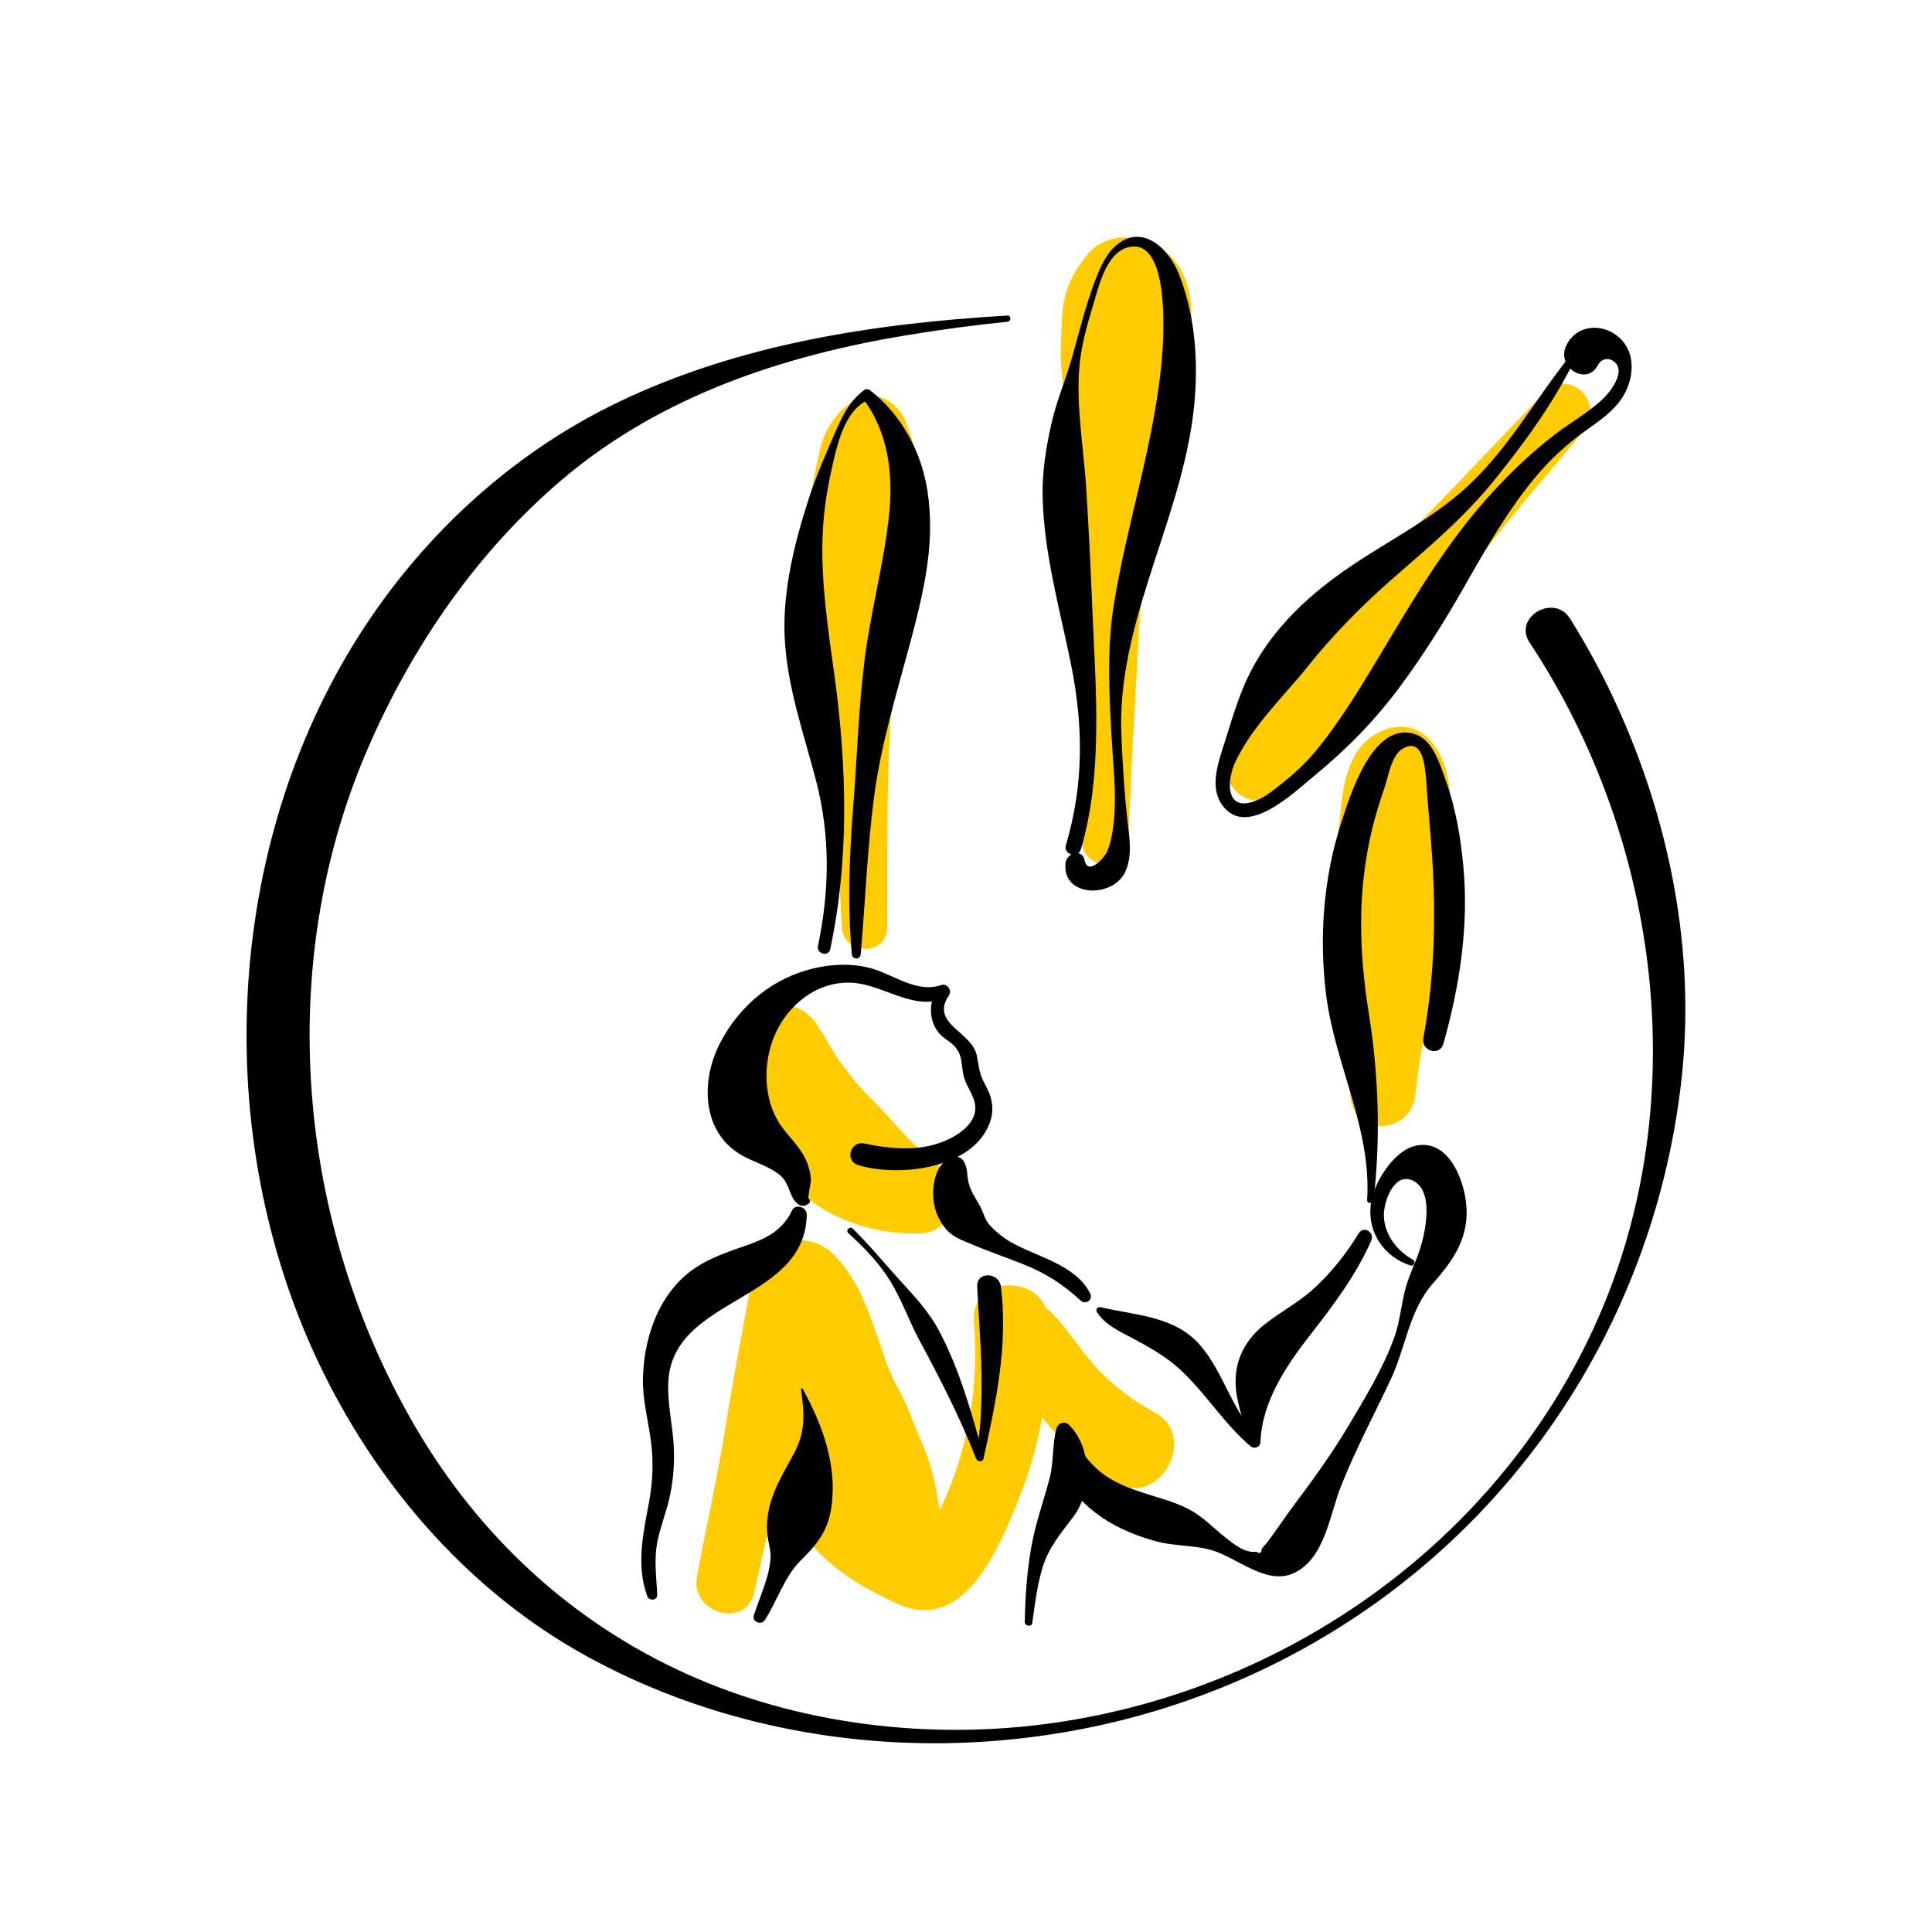 <?xml version="1.0" encoding="utf-8"?>
<!-- Generator: Adobe Illustrator 25.1.0, SVG Export Plug-In . SVG Version: 6.00 Build 0)  -->
<svg version="1.1" xmlns="http://www.w3.org/2000/svg" xmlns:xlink="http://www.w3.org/1999/xlink" x="0px" y="0px"
	 viewBox="0 0 240 240" style="enable-background:new 0 0 240 240;" xml:space="preserve">
<style type="text/css">
	.st0{fill:#FFFFFF;}
	.st1{fill:none;stroke:#000000;stroke-width:2;stroke-linecap:round;stroke-linejoin:round;stroke-miterlimit:10;}
	.st2{fill:none;stroke:#000000;stroke-width:4;stroke-linecap:round;stroke-linejoin:round;stroke-miterlimit:10;}
	.st3{fill:#FFCC01;}
	.st4{fill:#003399;}
	.st5{fill:#FF3333;}
	.st6{fill:none;stroke:#FFCC01;stroke-width:2;stroke-linecap:round;stroke-linejoin:round;stroke-miterlimit:10;}
</style>
<g id="ZONNES_TRANSP">
	<rect class="st0" width="240" height="240"/>
</g>
<g id="dessins">
	<g>
		<g>
			<path class="st3" d="M105.89,49.89c-2.36,1.64-3.59,3.76-4.17,6.54c-0.6,2.88-1.29,5.91-1.28,8.87c0.02,5.6,1.46,11.2,2.01,16.76
				c1.1,11.01,1.5,22.05,2.13,33.1c0.21,3.59,5.61,3.65,5.63,0c0.06-10.43-0.2-20.91,0.89-31.29c0.52-4.92,1.6-9.69,2.35-14.58
				c0.44-2.88,0.71-5.62,0.5-8.53c-0.09-1.21-0.17-2.42-0.27-3.62c-0.1-1.1-0.19-2.13-0.59-3.16c-0.51-1.32-0.23-0.54-0.2-0.09
				C112.67,50.68,109,47.73,105.89,49.89"/>
		</g>
		<g>
			<path class="st3" d="M135.07,31.64c-1.74,2.13-2.79,4.17-3.07,6.93c-0.15,1.49-0.17,3.01-0.22,4.51
				c-0.12,3.12,0.54,6.36,1.08,9.44c0.96,5.57,1.21,11.09,1.47,16.74c0.26,5.7-0.03,11.46-0.02,17.16
				c0.01,6.03,0.04,12.05,0.11,18.07c0.05,3.71,5.59,3.69,5.74,0c0.24-5.73,0.5-11.45,0.84-17.17c0.35-5.79,0.49-11.69,1.21-17.45
				c0.7-5.62,1.59-11.09,3.22-16.51c0.93-3.1,1.86-6.15,2.22-9.38c0.43-3.78,0.87-7.46-1.2-10.87
				C144.24,29.45,138.11,27.91,135.07,31.64"/>
		</g>
		<g>
			<path class="st3" d="M157.2,99.3c1.23-0.42,2.46-0.52,3.67-1.28c1.11-0.7,2.22-1.58,3.2-2.44c2.04-1.78,3.85-3.94,5.47-6.1
				c3.04-4.05,5.78-8.28,8.61-12.47c5.58-8.27,12.17-15.85,18.59-23.48c2.78-3.3-1.69-7.98-4.81-4.81
				c-7.16,7.26-13.97,14.89-21.4,21.87c-3.61,3.39-7.23,6.75-10.57,10.41c-1.89,2.07-3.77,4.44-5.19,6.87
				c-0.58,0.99-1.02,2.09-1.48,3.15c-0.72,1.64-0.57,3.05-0.76,4.73C152.26,98.07,155.11,100.02,157.2,99.3"/>
		</g>
		<g>
			<path class="st3" d="M170.02,91.78c-3.25,2.58-3.41,8.03-3.76,11.82c-0.33,3.56-0.29,7.2-0.3,10.78c0,7.19,1.38,14.4,1.76,21.58
				c0.28,5.3,7.56,5.12,8.1,0c0.77-7.25,2.68-14.34,3.41-21.58c0.36-3.58,0.8-7.19,0.93-10.78c0.14-4,0.28-8.74-2.68-11.82
				C175.35,89.55,172.22,90.03,170.02,91.78"/>
		</g>
		<g>
			<path class="st3" d="M93.69,126.25c-4.81,5.05-0.87,13.85,2.66,18.56c4.24,5.66,10.6,8.49,17.64,8.43
				c4.94-0.04,5.87-6.05,2.34-8.65c-3.07-2.27-5.4-5.45-8.11-8.12c-0.7-0.69-1.37-1.39-2.01-2.14c-0.77-0.9,0.95,1.29-0.29-0.39
				c-0.48-0.65-0.99-1.28-1.48-1.92c0.67,0.89-0.19-0.27-0.31-0.45c-0.31-0.45-0.6-0.9-0.88-1.37c-0.22-0.37-0.41-0.76-0.62-1.12
				c-0.19-0.42-0.45-0.81-0.76-1.15c-0.68-0.94-0.63-0.77,0.13,0.51C100.95,124.94,96.33,123.48,93.69,126.25"/>
		</g>
		<g>
			<path class="st3" d="M93.71,197.76c1.36-6.19,2.71-12.39,4.74-18.4c2.03-6.02,4.13-12.04,6.49-17.94
				c-3.6,0.47-7.2,0.94-10.8,1.41c0.83,1.25,1.57,2.49,1.81,3.3c0.07,0.23,0.7,2.5,0.54,1.62c0.12,0.66,0.08,1.37,0.1,2.04
				c0.03,0.92,0.05,1.85,0.03,2.77c0.03-1.52-0.07,0.32-0.12,0.67c-0.41,2.83-0.67,5.1-0.24,7.92c0.71,4.61,2.36,8.6,5.71,11.96
				c2.55,2.56,6.38,4.74,9.69,6.19c8.21,3.59,12.45-7.11,14.83-12.95c2.86-7.01,4.12-14.67,3.79-22.22c-0.27-5.99-9.75-5.93-9.29,0
				c0.4,5.1,0.05,10.14-1.23,15.1c-0.59,2.28-1.31,4.57-2.29,6.72c-0.71,1.57-1.93,4.87-3.46,5.7c0.72-0.2,1.44-0.39,2.16-0.59
				c1.7,1.4,2.23,1.58,1.59,0.53c-0.32-0.68-0.41-0.88-0.27-0.59c-0.23-0.64-0.37-1.33-0.51-1.99c-0.08-0.37-0.52-3.36-0.25-1.29
				c-0.16-1.23-0.37-2.42-0.63-3.63c-0.49-2.27-1.26-4.29-2.28-6.38c0.96,1.97-0.16-0.47-0.32-0.92c-0.47-1.27-0.98-2.51-1.6-3.71
				c-0.3-0.58-0.62-1.15-0.92-1.73c-0.15-0.29-1-2.55-0.63-1.33c-0.47-1.56-1.06-3.06-1.58-4.6c-1.23-3.63-2.57-7-5.36-9.73
				c-2.96-2.9-9.03-1.9-9.88,2.61c-1.17,6.26-2.38,12.51-3.38,18.8c-1,6.28-2.41,12.47-3.58,18.72
				C85.72,200.42,92.68,202.45,93.71,197.76"/>
		</g>
		<g>
			<path class="st3" d="M124.67,166.88c0.49,3.54,3.14,7.22,5.36,9.91c2.37,2.87,5.26,5.26,8.36,7.29
				c5.39,3.52,10.71-5.53,5.04-8.63c-2.57-1.41-4.84-3.07-6.88-5.19c-2.1-2.18-3.64-4.82-5.71-6.98
				C128.03,160.35,124.2,163.53,124.67,166.88"/>
		</g>
		<g>
			<path d="M100.43,148.87c-0.09-0.06,0.3-2.01,0.3-2.18c0-0.76-0.18-1.49-0.45-2.2c-0.68-1.79-1.98-2.94-3.1-4.43
				c-2.19-2.92-2.43-7.15-1.3-10.53c1.41-4.24,5.34-7.72,9.97-7.45c3.94,0.23,7.54,3.52,11.54,1.93c-0.32-0.42-0.64-0.83-0.96-1.25
				c-1,1.65-1.11,3.75,0.05,5.37c0.51,0.72,1.21,1.03,1.84,1.59c1.51,1.33,0.94,2.85,1.56,4.48c0.43,1.15,1.33,2.25,1.28,3.52
				c-0.06,1.74-1.71,2.99-3.12,3.7c-3.35,1.7-7.14,1.36-10.67,0.63c-1.75-0.36-2.48,2.17-0.74,2.69c5,1.51,14.24,0.5,16.34-5.3
				c0.42-1.18,0.39-2.34-0.03-3.51c-0.21-0.58-0.53-1.11-0.8-1.67c-0.52-1.09-0.56-1.94-0.79-3.11c-0.6-3.04-5.89-3.93-3.45-7.54
				c0.4-0.6-0.27-1.49-0.96-1.25c-3.02,1.05-5.81-1.23-8.62-2.04c-2.33-0.67-4.85-0.59-7.19-0.04c-5.07,1.18-9.16,4.54-11.6,9.13
				c-2.58,4.85-2.42,11.55,3.02,14.32c1.27,0.65,2.63,1.08,3.83,1.87c1.23,0.8,1.37,1.52,1.9,2.79c0.4,0.95,1.25,1.93,2.23,1.08
				C100.71,149.31,100.63,148.99,100.43,148.87"/>
		</g>
		<g>
			<path d="M118.41,143.71c-2.17,0.6-2.65,3.43-2.44,5.39c0.13,1.21,0.56,2.25,1.27,3.24c0.86,1.19,1.85,1.55,3.15,2.1
				c2.16,0.92,4.36,1.68,6.55,2.54c2.93,1.15,5.02,2.48,7.31,4.59c0.63,0.58,1.57-0.15,1.17-0.91c-1.86-3.6-6.63-4.52-9.87-6.37
				c-0.99-0.57-1.83-1.27-2.6-2.1c-0.67-0.72-0.74-1.54-1.26-2.46c-0.52-0.91-1.12-1.78-1.37-2.81c-0.23-0.96-0.08-1.81-0.61-2.67
				C119.44,143.81,118.91,143.57,118.41,143.71"/>
		</g>
		<g>
			<path d="M98.38,150.38c-1.23,2.58-3.31,3.51-5.89,4.41c-2.65,0.92-5.26,1.81-7.41,3.7c-3.55,3.13-5.08,8.04-5.21,12.65
				c-0.08,2.74,0.69,5.41,1.02,8.12c0.31,2.52,0.18,5.01-0.29,7.49c-0.72,3.81-1.58,7.73-0.2,11.52c0.23,0.63,1.27,0.59,1.24-0.17
				c-0.1-2.32-0.44-4.45,0.06-6.77c0.37-1.7,1-3.34,1.41-5.03c0.5-2.08,0.68-4.25,0.6-6.39c-0.11-2.81-0.86-5.6-0.68-8.42
				c0.67-10.44,17-9.73,17.19-20.61C100.23,149.94,98.81,149.48,98.38,150.38"/>
		</g>
		<g>
			<path d="M175.52,156.49c-2-1.12-3.58-3.15-3.61-5.52c-0.02-1.68,1.22-5.26,3.46-4.37c2.87,1.14,1.71,6.52,0.98,8.7
				c-0.51,1.53-1.24,2.98-1.69,4.53c-0.61,2.11-0.71,4.28-1.47,6.35c-1.39,3.84-3.61,7.46-5.69,10.96c-2.1,3.53-4.5,6.82-6.96,10.1
				c-1.1,1.47-2.1,3.04-3.22,4.48c-0.22,0.21-0.42,0.45-0.59,0.7c-0.03,0.53-0.25,0.65-0.65,0.34c-1.46,0.21-2.87-0.99-3.91-1.81
				c-1.33-1.05-2.54-2.32-3.99-3.19c-1.56-0.93-3.47-1.48-5.19-2.01c-3.69-1.14-6.51-2.23-8.68-5.59c-0.97-1.5-2.98-0.48-2.73,1.15
				c0.5,3.36,3.58,6.26,6.39,7.87c1.76,1.01,3.63,1.73,5.58,2.27c2.27,0.63,4.65,0.47,6.89,1.09c3.15,0.88,6.82,4.4,10.18,2.92
				c3.94-1.73,4.53-7.21,5.94-10.78c1.81-4.59,4.12-8.89,6.21-13.34c1.87-3.99,2.27-8.56,5.25-11.93c2.64-2.97,4.61-5.92,4.09-10.1
				c-0.38-3.08-2.28-7.81-6.21-6.99c-2.8,0.58-5.33,4.71-5.63,7.37c-0.39,3.46,1.69,6.45,4.93,7.51
				C175.64,157.35,175.91,156.71,175.52,156.49"/>
		</g>
		<g>
			<path d="M170.63,149.06c0.89-7.61,0.63-15.56-0.58-23.11c-1.25-7.8-1.46-15.21,0.4-22.95c0.42-1.73,0.94-3.42,1.52-5.09
				c0.46-1.32,0.86-4.02,2.19-4.85c2.62-1.64,2.84,2.29,2.95,3.29c0.09,0.83,0.12,1.67,0.19,2.5c0.16,1.97,0.32,3.93,0.48,5.9
				c0.66,8.02,0.51,16.28-0.97,24.2c-0.3,1.62,2.04,2.32,2.5,0.69c2-7.1,3.16-14.54,2.48-21.92c-0.34-3.72-0.95-7.34-2.22-10.86
				c-0.7-1.93-1.56-4.92-3.76-5.65c-5.32-1.77-8.17,7.8-9.25,11.16c-2.17,6.75-2.71,14.21-1.82,21.24
				c1.1,8.68,5.66,16.58,5.09,25.47C169.81,149.57,170.57,149.55,170.63,149.06"/>
		</g>
		<g>
			<path d="M194.99,44.26c-4.17,5.22-7.44,11.16-12.31,15.8c-5.01,4.77-11.19,7.51-16.7,11.56c-4.99,3.67-9.22,8.11-11.58,13.89
				c-1.01,2.48-1.73,5.05-2.55,7.59c-0.69,2.17-1.48,4.87-0.03,6.9c2.99,4.2,8.81-1.46,11.38-3.57c4.04-3.32,7.45-6.77,10.58-10.96
				c3.05-4.09,5.7-8.33,8.22-12.77c2.59-4.55,5.27-9.23,8.61-13.28c1.93-2.35,4.19-4.41,6.68-6.15c2.32-1.63,4.51-3.24,5.21-6.15
				c0.53-2.22-0.03-4.46-2.05-5.71c-2.13-1.31-4.87-0.77-5.92,1.6c-1.18,2.65,2.61,5.01,3.98,2.32c0.32-0.63,1.09-0.96,1.78-0.56
				c1.99,1.17-0.34,4.02-1.26,4.87c-1.73,1.61-3.88,2.81-5.77,4.25c-3.16,2.41-6.07,5.23-8.7,8.2c-5.59,6.31-9.69,13.59-14.02,20.76
				c-2.14,3.54-4.43,7.21-7.06,10.4c-1.28,1.55-2.74,2.9-4.32,4.14c-0.76,0.6-1.56,1.28-2.42,1.73c-4.55,2.37-4.47-2.01-3.25-4.54
				c2.18-4.52,5.94-8.01,9.04-11.88c3.19-3.98,6.73-7.56,10.57-10.91c4.43-3.86,8.85-7.58,12.55-12.17
				c3.77-4.67,7.28-9.5,9.96-14.89C195.79,44.37,195.29,43.89,194.99,44.26"/>
		</g>
		<g>
			<path d="M132.37,107.17c-0.5,4.24,5.66,4.45,7.32,1.31c1.07-2.03,0.59-4.55,0.35-6.7c-0.39-3.47-0.59-6.99-0.74-10.49
				c-0.57-13.34,6.79-25.58,8.75-38.59c0.93-6.15,0.71-12.84-1.61-18.68c-1.2-3.01-4.38-6.24-7.64-3.66
				c-1.36,1.08-2.08,2.75-2.69,4.32c-1.21,3.12-2,6.38-2.9,9.59c-0.78,2.8-1.94,5.47-2.59,8.31c-0.69,3.06-1.18,6.13-1.1,9.27
				c0.19,7.03,2.13,13.8,3.52,20.65c1.55,7.66,1.6,14.96-0.63,22.49c-0.35,1.19,1.51,1.7,1.86,0.51c2.79-9.43,1.83-20.03,1.43-29.72
				c-0.21-5.07-0.45-10.13-0.77-15.19c-0.32-5.01-1.3-10.28-0.82-15.3c0.24-2.47,0.92-4.89,1.64-7.25c0.7-2.3,1.6-6.6,4.38-7.32
				c5.2-1.33,4.44,10.94,4.23,13.55c-0.86,10.48-4.36,20.57-6.01,30.93c-0.89,5.58-0.56,11.33-0.23,16.95
				c0.18,3.1,0.55,6.27,0.29,9.37c-0.12,1.39-0.33,3.05-0.92,4.34c-0.3,0.65-2.36,3.05-2.77,0.95
				C134.45,105.41,132.52,105.94,132.37,107.17"/>
		</g>
		<g>
			<path d="M106.92,118.54c0.57-6.52,0.81-13.06,1.66-19.55c0.88-6.76,2.96-13.33,4.69-19.91c1.59-6.02,2.92-11.91,1.93-18.16
				c-0.76-4.86-3.25-9.46-7.16-12.47c-0.17-0.13-0.52-0.13-0.69,0c-1.86,1.41-2.72,3.25-3.64,5.35c-1.14,2.61-2.28,5.21-3.17,7.92
				c-1.79,5.49-3.32,11.51-3.07,17.34c0.27,6.23,2.4,12.09,3.94,18.06c1.74,6.75,1.64,13.58,0.2,20.38
				c-0.21,0.99,1.31,1.41,1.52,0.42c2.39-11.22,2.07-22.7,0.53-34.01c-0.75-5.47-1.61-11.02-1.5-16.56c0.06-2.97,0.45-5.89,1.09-8.8
				c0.64-2.88,1.56-7.59,4.62-8.86c-0.26-0.1-0.51-0.21-0.77-0.31c3.29,4.26,3.9,9.6,3.32,14.82c-0.66,5.92-2.24,11.72-3,17.63
				c-0.77,5.99-0.93,12.03-1.41,18.04c-0.49,6.19-0.76,12.47-0.19,18.66C105.88,119.24,106.86,119.25,106.92,118.54"/>
		</g>
		<g>
			<path d="M136.25,162.97c1.04,1.65,2.94,2.47,4.61,3.36c2.08,1.11,4.04,2.23,5.77,3.83c3.16,2.92,5.41,6.7,8.71,9.49
				c0.48,0.4,1.21,0.14,1.24-0.51c0.17-4.95,3.13-9.39,6.1-13.21c2.93-3.75,5.71-7.43,7.66-11.8c0.46-1.04-0.94-1.93-1.56-0.91
				c-1.58,2.57-3.41,4.89-5.65,6.92c-1.9,1.72-4.19,2.89-6.18,4.5c-2.03,1.66-3.31,3.83-3.45,6.49c-0.15,2.78,1.1,5.51,1.65,8.2
				c0.4-0.24,0.81-0.47,1.21-0.7c-3.27-3.25-4.25-7.95-7.2-11.44c-3.16-3.73-8.04-3.77-12.47-4.81
				C136.37,162.32,136.06,162.67,136.25,162.97"/>
		</g>
		<g>
			<path d="M99.51,172.61c0.41,3,0.58,5.22-0.89,7.96c-1.1,2.05-2.41,4.15-2.99,6.42c-0.28,1.11-0.42,2.26-0.33,3.4
				c0.09,1.16,0.52,2.2,0.41,3.36c-0.2,2.32-1.36,4.69-2.06,6.91c-0.26,0.83,0.92,1.27,1.37,0.58c1.5-2.32,2.43-5.39,4.39-7.33
				c2.03-2.01,3.43-3.67,3.86-6.63c0.77-5.2-1.08-10.26-3.56-14.76C99.65,172.39,99.49,172.48,99.51,172.61"/>
		</g>
		<g>
			<path d="M131.26,177.39c-0.58,2.04-0.33,4.22-0.89,6.32c-0.51,1.92-1.14,3.82-1.65,5.74c-1.04,3.95-1.34,7.98-1.42,12.04
				c-0.01,0.52,0.85,0.66,0.93,0.13c0.32-2.3,0.6-4.64,1.27-6.87c0.77-2.54,2.27-4.25,3.83-6.33c2.37-3.16,2.36-8.53-0.55-11.44
				C132.29,176.51,131.44,176.74,131.26,177.39"/>
		</g>
		<g>
			<path d="M105.38,153.18c2.03,1.85,3.94,3.82,5.36,6.2c1.36,2.29,2.24,4.83,3.5,7.17c2.59,4.8,5.01,9.54,7.01,14.63
				c0.16,0.4,0.82,0.51,0.93,0c1.55-7.06,3.06-14.07,2.16-21.34c-0.23-1.83-3.05-1.94-2.95,0c0.36,7.01,1.1,14.12-0.14,21.08h0.93
				c-1.43-5.29-2.99-10.88-5.6-15.74c-1.25-2.32-3.04-4.21-4.8-6.14c-1.95-2.15-3.78-4.39-5.85-6.42
				C105.57,152.26,105.01,152.83,105.38,153.18"/>
		</g>
		<g>
			<path d="M125.14,39.2c-16.54,0.98-33.18,3.5-48.26,10.72C63.19,56.47,51.81,67.17,43.9,80.06c-16.4,26.74-17.57,62.5-3.69,90.53
				c7.2,14.55,18.35,27.27,32.65,35.14c14,7.71,30.17,11.27,46.1,10.78c30.31-0.92,58.3-16.01,75.08-41.36
				c8.15-12.31,13.23-26.45,14.85-41.13c1.75-15.94-1.48-32.07-8.13-46.58c-1.67-3.65-3.59-7.17-5.71-10.58
				c-1.99-3.2-7.12-0.19-5.04,2.95c16.42,24.83,20.54,57.86,7.96,85.18c-12.27,26.66-38.18,44.9-67.03,49.03
				c-15.24,2.18-31.59,0.28-45.67-6.09c-14.37-6.5-25.8-17.17-33.72-30.76C36.87,152,34.02,120.04,45.64,93.1
				c5.51-12.78,13.7-24.69,24.38-33.69c12.16-10.24,27.32-15.27,42.81-17.8c4.09-0.67,8.19-1.23,12.31-1.64
				C125.63,39.92,125.64,39.17,125.14,39.2"/>
		</g>
	</g>
</g>
</svg>
